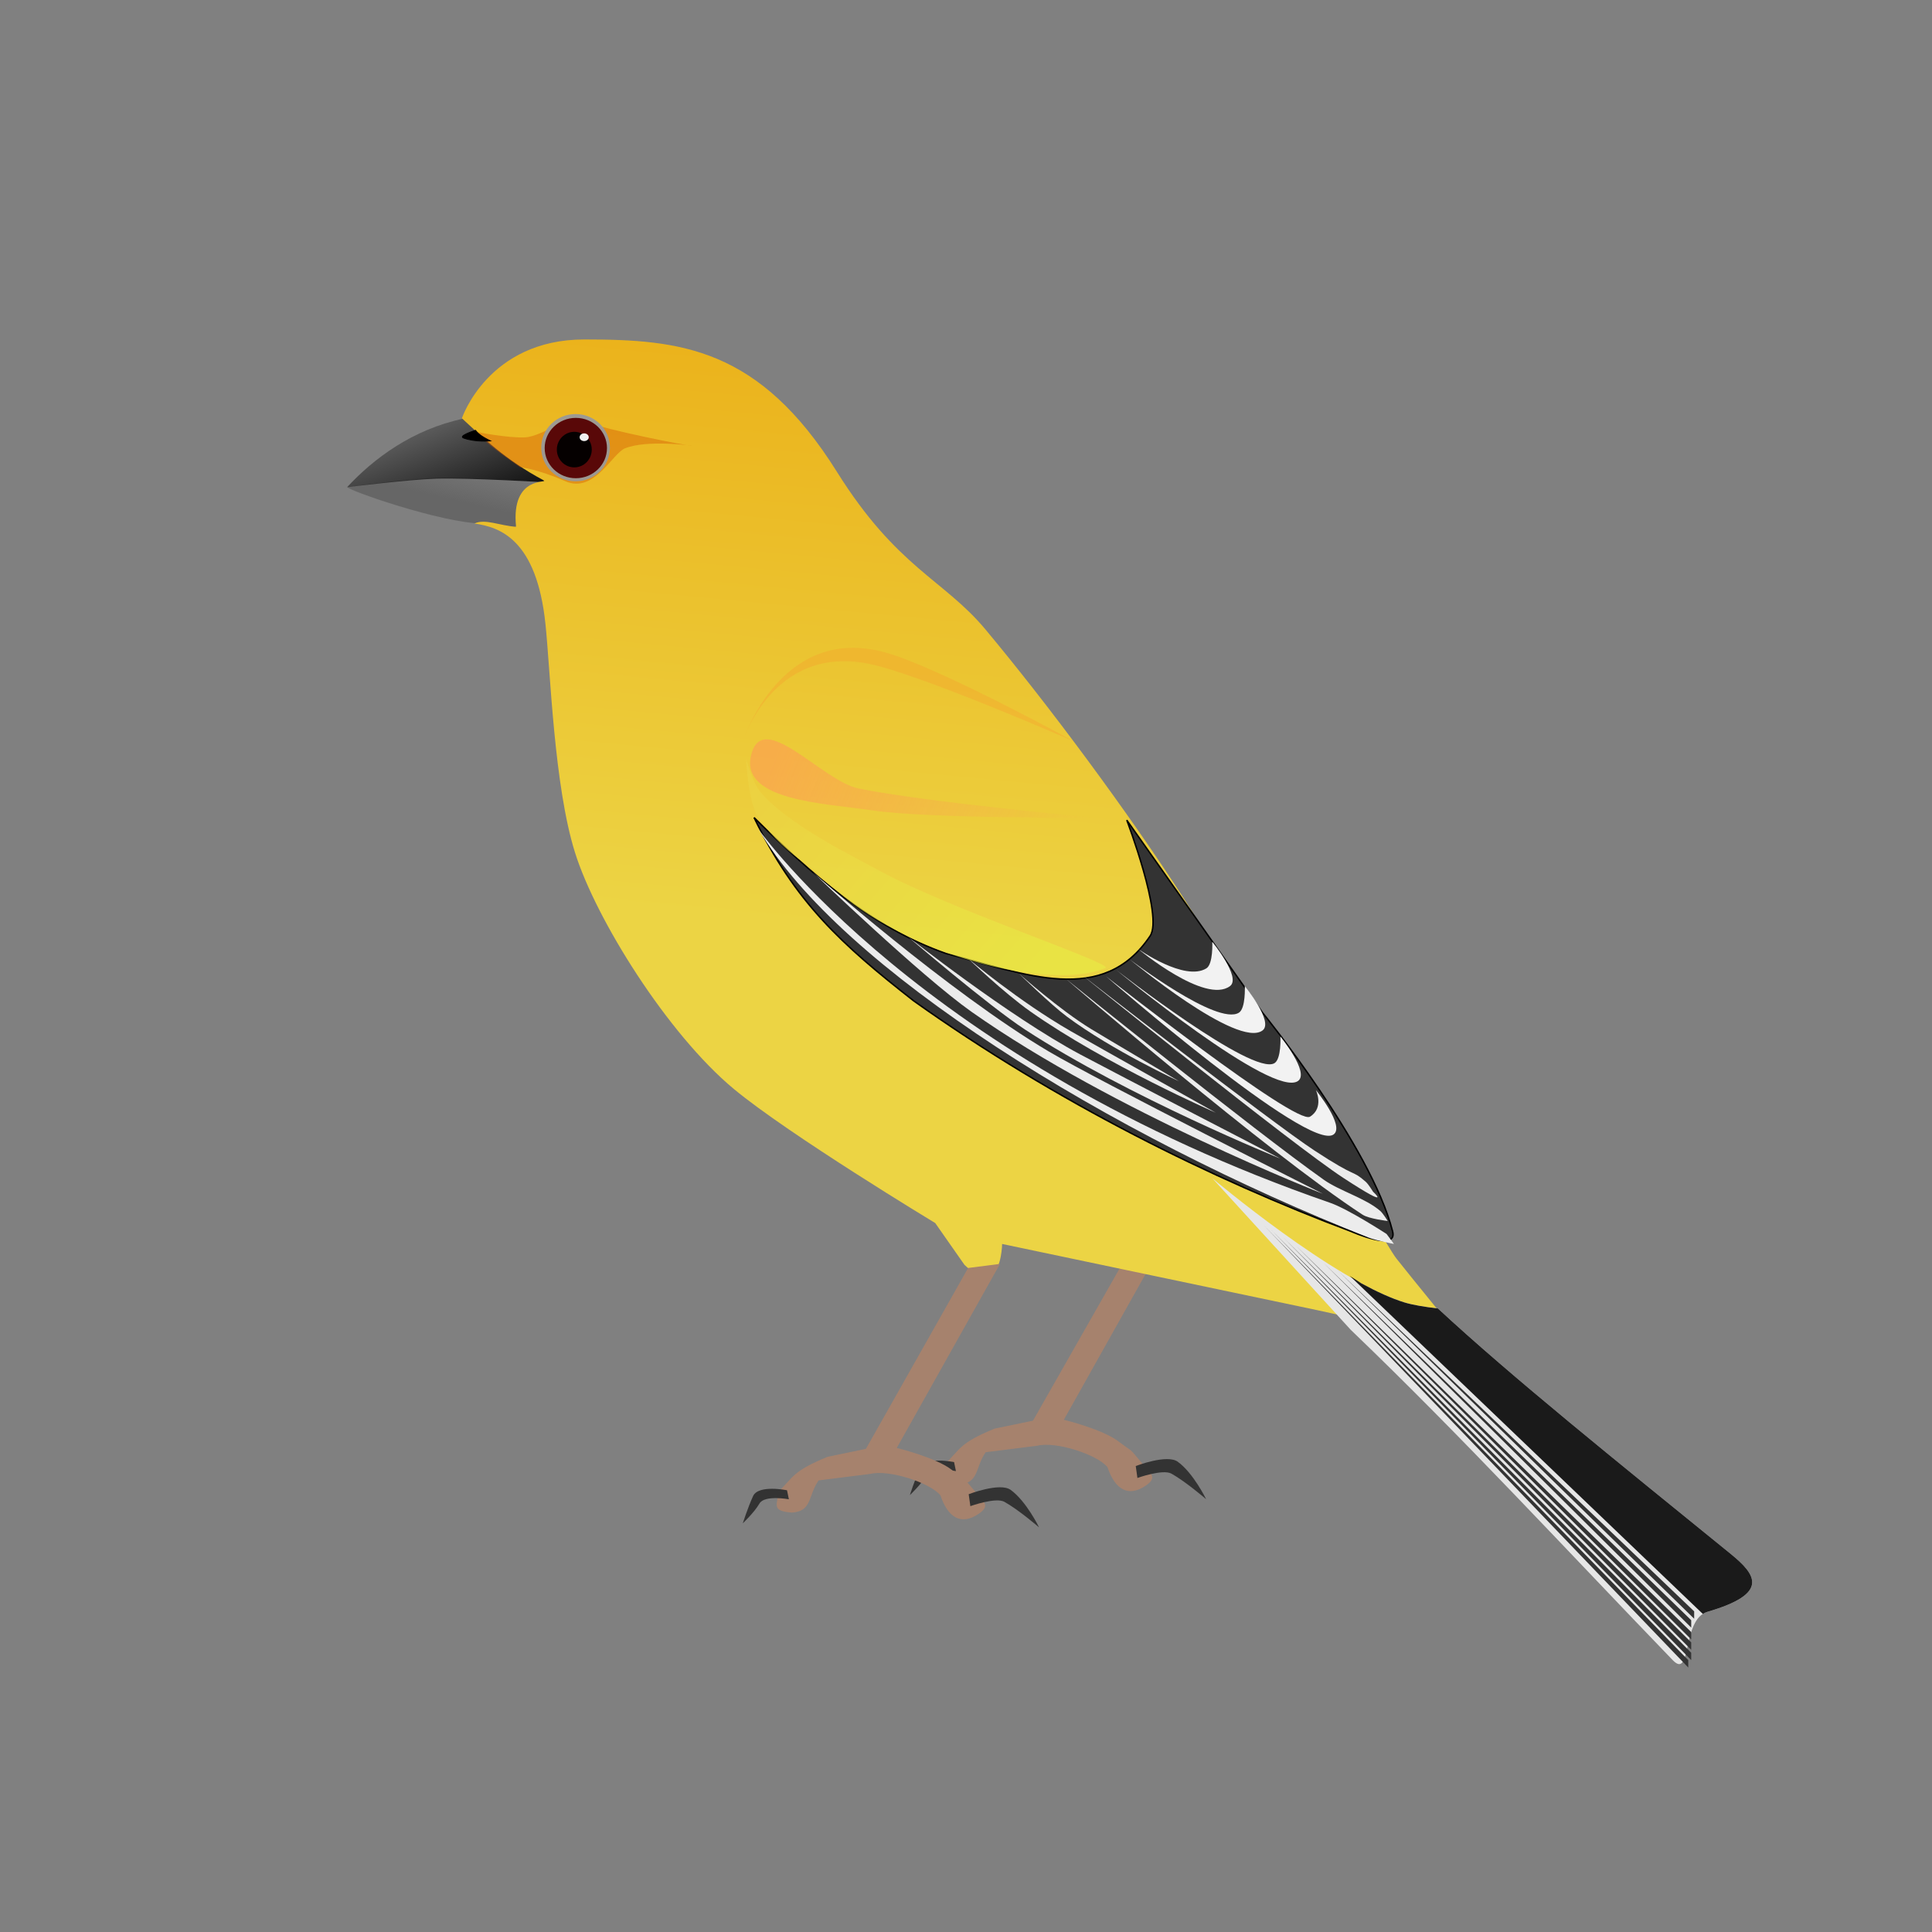 <?xml version="1.0" encoding="UTF-8" standalone="no"?>
<!-- Created with Inkscape (http://www.inkscape.org/) -->
<svg
   xmlns:dc="http://purl.org/dc/elements/1.1/"
   xmlns:cc="http://creativecommons.org/ns#"
   xmlns:rdf="http://www.w3.org/1999/02/22-rdf-syntax-ns#"
   xmlns:svg="http://www.w3.org/2000/svg"
   xmlns="http://www.w3.org/2000/svg"
   xmlns:xlink="http://www.w3.org/1999/xlink"
   xmlns:sodipodi="http://sodipodi.sourceforge.net/DTD/sodipodi-0.dtd"
   xmlns:inkscape="http://www.inkscape.org/namespaces/inkscape"
   version="1.0"
   width="600"
   height="600"
   id="svg2"
   sodipodi:version="0.32"
   inkscape:version="0.46"
   sodipodi:docname="PasserEuchlorus.svg"
   inkscape:output_extension="org.inkscape.output.svg.inkscape">
  <rect width="100%" height="100%" fill="#808080" stroke="none"/>
  <sodipodi:namedview
     inkscape:window-height="675"
     inkscape:window-width="857"
     inkscape:pageshadow="2"
     inkscape:pageopacity="0.0"
     guidetolerance="10.0"
     gridtolerance="10.0"
     objecttolerance="10.0"
     borderopacity="1.0"
     bordercolor="#666666"
     pagecolor="#ffffff"
     id="base"
     showgrid="false"
     inkscape:zoom="0.77"
     inkscape:cx="341.00347"
     inkscape:cy="-199.80471"
     inkscape:window-x="193"
     inkscape:window-y="24"
     inkscape:current-layer="svg2" />
  <defs
     id="defs4">
    <linearGradient
       inkscape:collect="always"
       id="linearGradient2442">
      <stop
         style="stop-color:#ff9955;stop-opacity:1;"
         offset="0"
         id="stop2444" />
      <stop
         style="stop-color:#ff9955;stop-opacity:0;"
         offset="1"
         id="stop2446" />
    </linearGradient>
    <linearGradient
       inkscape:collect="always"
       id="linearGradient3225">
      <stop
         style="stop-color:#e8ec44;stop-opacity:1"
         offset="0"
         id="stop3227" />
      <stop
         style="stop-color:#ecd444;stop-opacity:1"
         offset="1"
         id="stop3229" />
    </linearGradient>
    <linearGradient
       inkscape:collect="always"
       id="linearGradient2445">
      <stop
         style="stop-color:#000000;stop-opacity:1;"
         offset="0"
         id="stop2447" />
      <stop
         style="stop-color:#000000;stop-opacity:0;"
         offset="1"
         id="stop2449" />
    </linearGradient>
    <inkscape:perspective
       sodipodi:type="inkscape:persp3d"
       inkscape:vp_x="0 : 300 : 1"
       inkscape:vp_y="0 : 1000 : 0"
       inkscape:vp_z="600 : 300 : 1"
       inkscape:persp3d-origin="300 : 200 : 1"
       id="perspective59" />
    <linearGradient
       id="linearGradient2437">
      <stop
         id="stop2439"
         style="stop-color:#ecd444;stop-opacity:1"
         offset="0" />
      <stop
         id="stop2441"
         style="stop-color:#ea9c00;stop-opacity:1"
         offset="1" />
    </linearGradient>
    <linearGradient
       id="linearGradient2420">
      <stop
         id="stop2422"
         style="stop-color:#666666;stop-opacity:1"
         offset="0" />
      <stop
         id="stop2424"
         style="stop-color:#666666;stop-opacity:0"
         offset="1" />
    </linearGradient>
    <linearGradient
       id="linearGradient2408">
      <stop
         id="stop2410"
         style="stop-color:#000000;stop-opacity:1"
         offset="0" />
      <stop
         id="stop2412"
         style="stop-color:#000000;stop-opacity:0"
         offset="1" />
    </linearGradient>
    <linearGradient
       x1="1771.429"
       y1="-1004.781"
       x2="1698.571"
       y2="-1190.495"
       id="linearGradient2433"
       xlink:href="#linearGradient2408"
       gradientUnits="userSpaceOnUse" />
    <linearGradient
       x1="1730"
       y1="-1046.209"
       x2="1745.714"
       y2="-1113.352"
       id="linearGradient2435"
       xlink:href="#linearGradient2420"
       gradientUnits="userSpaceOnUse" />
    <linearGradient
       x1="-1193.057"
       y1="-709.976"
       x2="-1131.315"
       y2="-1361.042"
       id="linearGradient2443"
       xlink:href="#linearGradient2437"
       gradientUnits="userSpaceOnUse" />
    <inkscape:perspective
       id="perspective2439"
       inkscape:persp3d-origin="372.04724 : 350.78739 : 1"
       inkscape:vp_z="744.09448 : 526.18109 : 1"
       inkscape:vp_y="0 : 1000 : 0"
       inkscape:vp_x="0 : 526.18109 : 1"
       sodipodi:type="inkscape:persp3d" />
    <linearGradient
       inkscape:collect="always"
       xlink:href="#linearGradient2445"
       id="linearGradient2451"
       x1="146.753"
       y1="38.961"
       x2="622.078"
       y2="136.364"
       gradientUnits="userSpaceOnUse" />
    <linearGradient
       inkscape:collect="always"
       xlink:href="#linearGradient3225"
       id="linearGradient3366"
       gradientUnits="userSpaceOnUse"
       x1="335.385"
       y1="325.43"
       x2="265.464"
       y2="264.935"
       gradientTransform="matrix(1.11,0,0,1.11,-55.145,-58.342)" />
    <linearGradient
       inkscape:collect="always"
       xlink:href="#linearGradient2437"
       id="linearGradient3447"
       gradientUnits="userSpaceOnUse"
       x1="-1193.057"
       y1="-709.976"
       x2="-1131.315"
       y2="-1361.042"
       gradientTransform="matrix(0.454,0,0,0.454,693.235,600.134)" />
    <linearGradient
       inkscape:collect="always"
       xlink:href="#linearGradient2420"
       id="linearGradient2441"
       gradientUnits="userSpaceOnUse"
       x1="1730"
       y1="-1046.209"
       x2="1745.714"
       y2="-1113.352"
       gradientTransform="matrix(0.254,0,0,0.249,-300.36,415.308)" />
    <linearGradient
       inkscape:collect="always"
       xlink:href="#linearGradient2408"
       id="linearGradient2444"
       gradientUnits="userSpaceOnUse"
       x1="1771.429"
       y1="-1004.781"
       x2="1698.571"
       y2="-1190.495"
       gradientTransform="matrix(0.254,0,0,0.249,-299.711,414.658)" />
    <linearGradient
       inkscape:collect="always"
       xlink:href="#linearGradient2442"
       id="linearGradient2448"
       x1="240.26"
       y1="235.065"
       x2="331.818"
       y2="271.429"
       gradientUnits="userSpaceOnUse" />
  </defs>
  <g
     id="g2450">
    <path
       sodipodi:nodetypes="csccsc"
       style="fill:url(#linearGradient2441);fill-opacity:1;fill-rule:evenodd;stroke:none;stroke-width:1px;stroke-linecap:butt;stroke-linejoin:miter;stroke-opacity:1"
       id="path2418"
       d="M 107.873,151.235 C 107.446,152.071 137.035,162.45 149.929,162.603 C 153.305,162.643 160.007,163.773 160.007,163.773 C 162.631,159.273 156.862,154.314 168.056,149.814 C 168.056,149.814 145.527,148.058 135.922,148.35 C 127.346,148.61 107.873,151.235 107.873,151.235 z" />
    <path
       style="fill:url(#linearGradient2444);fill-opacity:1;fill-rule:evenodd;stroke:none;stroke-width:1px;stroke-linecap:butt;stroke-linejoin:miter;stroke-opacity:1"
       id="path2398"
       d="M 144.052,129.981 C 128.08,133.338 116.035,142.411 107.797,151.296 C 107.797,151.296 126.839,148.935 135.387,148.662 C 145.843,148.329 170.881,149.875 170.881,149.875 L 153.738,137.736 L 144.052,129.981 z"
       sodipodi:nodetypes="ccsccc" />
    <g
       transform="translate(51.881,-8.751)"
       id="g2460">
      <path
         style="fill:#a6826d;fill-opacity:1;fill-rule:evenodd;stroke:none;stroke-width:1px;stroke-linecap:butt;stroke-linejoin:miter;stroke-opacity:1"
         id="path2462"
         d="M 310.558,392.512 L 278.502,449.673 C 278.502,449.673 290.397,452.565 295.412,456.346 C 300.735,460.361 298.342,457.951 302.168,462.435 C 305.563,466.414 307.71,467.521 304.015,470.075 C 298.511,473.881 294.377,471.307 292.06,464.393 C 288.864,460.445 275.976,456.306 270.294,457.734 L 254.226,459.754 C 250.89,464.566 252.24,469.321 245.982,469.747 C 239.276,469.273 241.574,467.246 241.648,463.352 C 246.394,458.839 245.975,456.924 257.045,452.412 L 268.917,449.957 L 300.333,394.755 L 310.558,392.512 z"
         sodipodi:nodetypes="ccsssccccccccc" />
      <path
         style="fill:#333333;fill-rule:evenodd;stroke:none;stroke-width:0.285px;stroke-linecap:butt;stroke-linejoin:miter;stroke-opacity:1"
         id="path2464"
         d="M 300.837,464.037 C 300.837,464.037 310.527,460.297 313.853,462.686 C 318.731,466.19 322.692,474.34 322.692,474.34 C 322.692,474.34 316.282,468.82 311.909,466.397 C 309.228,464.912 301.355,467.748 301.355,467.748 L 300.837,464.037 z"
         sodipodi:nodetypes="cscscc" />
      <path
         style="fill:#333333;fill-rule:evenodd;stroke:none;stroke-width:0.2px;stroke-linecap:butt;stroke-linejoin:miter;stroke-opacity:1"
         id="path2466"
         d="M 244.417,462.817 C 244.417,462.817 235.531,460.981 233.865,464.637 C 232.2,468.293 230.689,473.069 230.689,473.069 C 230.689,473.069 234.286,469.674 235.854,466.936 C 237.422,464.198 244.991,465.614 244.991,465.614 L 244.417,462.817 z"
         sodipodi:nodetypes="czczcc" />
    </g>
    <path
       sodipodi:nodetypes="csssszcscsccsssccsc"
       d="M 143.445,129.899 C 143.445,129.899 151.607,105.423 181.471,105.423 C 211.334,105.423 235.756,107.921 259.913,146.528 C 278.561,176.331 293.095,179.975 306.023,195.457 C 325.882,219.238 350.291,252.196 367.349,278.554 C 388.276,310.891 428.866,384.71 433.654,390.827 C 438.442,396.943 453.132,414.717 454.69,417.107 C 443.853,415.825 427.844,410.824 408.912,406.846 L 311.217,386.322 C 311.217,386.322 311.148,393.589 307.971,396.06 C 305.054,398.329 299.531,392.814 299.531,392.814 L 290.442,379.83 C 290.442,379.83 244.917,352.322 227.896,338.189 C 207.338,321.118 185.049,285.492 178.557,264.717 C 172.065,243.943 170.97,208.989 169.405,193.873 C 166.659,167.35 155.069,163.665 147.34,162.593 C 150.533,160.994 155.216,163.257 160.27,163.603 C 158.598,147.359 170.731,150.18 168.794,149.148 C 156.943,142.832 149.734,135.74 143.445,129.899 z"
       id="path2396"
       style="fill:url(#linearGradient3447);fill-opacity:1;fill-rule:evenodd;stroke:none;stroke-width:1px;stroke-linecap:butt;stroke-linejoin:miter;stroke-opacity:1" />
    <path
       sodipodi:nodetypes="csscszcc"
       d="M 147.671,134.095 C 147.671,134.095 157.825,136.104 163.09,135.825 C 168.622,135.532 177.384,128.048 183.215,131.28 C 186.479,133.089 214.047,138.666 215.026,138.421 C 215.026,138.421 200.966,136.467 194.09,139.233 C 190.128,140.828 184.537,153.38 175.586,149.458 C 166.636,145.537 161.467,145.08 161.467,145.08 C 156.933,141.88 151.369,138.015 147.671,134.095 z"
       id="path2465"
       style="opacity:0.397;fill:#d45500;fill-rule:evenodd;stroke:none;stroke-width:1px;stroke-linecap:butt;stroke-linejoin:miter;stroke-opacity:1" />
    <path
       sodipodi:nodetypes="cscc"
       style="fill:#000000;fill-rule:evenodd;stroke:#000000;stroke-width:0.251px;stroke-linecap:butt;stroke-linejoin:miter;stroke-opacity:1"
       id="path2416"
       d="M 147.677,133.635 C 147.677,133.635 142.06,135.38 143.987,136.051 C 147.893,137.411 152.342,136.924 152.342,136.924 C 149.494,135.569 148.381,134.561 147.677,133.635 z" />
    <path
       style="opacity:0.944;fill:#999999;fill-opacity:1;stroke:none"
       id="path2445"
       d="M 189.426,139.032 C 189.429,144.801 184.649,149.48 178.752,149.48 C 172.855,149.48 168.075,144.801 168.079,139.032 C 168.075,133.262 172.855,128.583 178.752,128.583 C 184.649,128.583 189.429,133.262 189.426,139.032 z" />
    <path
       d="M 188.502,139.147 C 188.506,144.321 184.173,148.517 178.828,148.517 C 173.482,148.517 169.15,144.321 169.154,139.147 C 169.15,133.973 173.482,129.776 178.828,129.776 C 184.173,129.776 188.506,133.973 188.502,139.147 z"
       id="path2449"
       style="opacity:0.944;fill:#550000;fill-opacity:1;stroke:none" />
    <path
       d="M 183.783,139.627 C 183.783,142.677 181.353,145.149 178.356,145.149 C 175.359,145.149 172.929,142.677 172.929,139.627 C 172.929,136.577 175.359,134.105 178.356,134.105 C 181.353,134.105 183.783,136.577 183.783,139.627 z"
       id="path2447"
       style="opacity:0.944;fill:#000000;fill-opacity:1;stroke:none" />
    <path
       d="M 182.839,135.785 C 182.839,136.448 182.205,136.986 181.423,136.986 C 180.641,136.986 180.007,136.448 180.007,135.785 C 180.007,135.122 180.641,134.585 181.423,134.585 C 182.205,134.585 182.839,135.122 182.839,135.785 L 182.839,135.785 z"
       id="path2451"
       style="opacity:0.944;fill:#ffffff;fill-opacity:1;stroke:none" />
    <path
       d="M 234.181,253.908 C 246.973,280.252 261.314,293.264 283.758,310.831 C 328.081,342.367 376.355,366.189 419.639,382.444 C 419.639,382.444 434.125,388.873 432.492,382.444 C 425.735,355.835 392.095,314.503 392.095,314.503 L 349.931,254.698 C 349.931,254.698 361.291,284.522 357.207,290.633 C 342.531,312.592 318.541,302.562 293.858,296.141 C 270.491,287.977 251.501,271.072 234.181,253.908 z"
       id="path2467"
       style="fill:#333333;fill-rule:evenodd;stroke:#000000;stroke-width:0.454px;stroke-linecap:butt;stroke-linejoin:miter;stroke-opacity:1"
       sodipodi:nodetypes="cccsccscc" />
    <path
       d="M 376.49,365.912 L 419.477,412.981 C 454.013,446.09 486.394,481.278 519.596,515.693 C 525.427,521.483 522.317,502.876 530.207,500.583 C 549.751,494.904 545.383,488.993 537.431,482.532 C 502.271,453.965 469.318,427.475 446.559,406.358 C 442.412,405.871 438.704,405.263 436.164,404.483 C 414.252,397.756 376.49,365.912 376.49,365.912 z"
       id="path2472"
       style="fill:#e6e6e6;fill-opacity:1;fill-rule:evenodd;stroke:none;stroke-width:1px;stroke-linecap:butt;stroke-linejoin:miter;stroke-opacity:1" />
    <path
       sodipodi:nodetypes="cccsscscc"
       d="M 419.174,396.213 L 502.624,476.129 L 528.827,501.222 C 529.248,500.952 529.698,500.73 530.204,500.583 C 549.748,494.904 545.386,488.995 537.433,482.533 C 502.273,453.966 469.318,427.475 446.559,406.358 C 442.412,405.871 438.704,405.263 436.164,404.483 C 432.139,403.248 427.576,401.152 422.814,398.575 L 419.174,396.213 z"
       id="path2477"
       style="fill:#1a1a1a;fill-opacity:1;fill-rule:evenodd;stroke:none;stroke-width:1px;stroke-linecap:butt;stroke-linejoin:miter;stroke-opacity:1" />
    <path
       sodipodi:nodetypes="cccc"
       d="M 415.49,394.592 L 526.139,502.716 L 526.139,500.421 L 415.49,394.592 z"
       id="path2481"
       style="fill:#333333;fill-rule:evenodd;stroke:none;stroke-width:1px;stroke-linecap:butt;stroke-linejoin:miter;stroke-opacity:1" />
    <path
       sodipodi:nodetypes="cccc"
       d="M 410.898,392.066 L 525.221,505.47 L 525.221,503.175 L 410.898,392.066 z"
       id="path2483"
       style="fill:#333333;fill-rule:evenodd;stroke:none;stroke-width:1px;stroke-linecap:butt;stroke-linejoin:miter;stroke-opacity:1" />
    <path
       sodipodi:nodetypes="cccc"
       d="M 402.404,386.785 L 525.221,509.143 L 525.221,506.847 L 402.404,386.785 z"
       id="path2485"
       style="fill:#333333;fill-rule:evenodd;stroke:none;stroke-width:1px;stroke-linecap:butt;stroke-linejoin:miter;stroke-opacity:1" />
    <path
       sodipodi:nodetypes="cccc"
       d="M 398.501,384.258 L 525.221,512.356 L 525.221,510.061 L 398.501,384.258 z"
       id="path2487"
       style="fill:#333333;fill-rule:evenodd;stroke:none;stroke-width:1px;stroke-linecap:butt;stroke-linejoin:miter;stroke-opacity:1" />
    <path
       sodipodi:nodetypes="cccc"
       d="M 394.828,381.962 L 525.221,515.569 L 525.221,513.274 L 394.828,381.962 z"
       id="path2489"
       style="fill:#333333;fill-rule:evenodd;stroke:none;stroke-width:1px;stroke-linecap:butt;stroke-linejoin:miter;stroke-opacity:1" />
    <path
       sodipodi:nodetypes="ccccc"
       d="M 392.532,380.584 L 524.303,517.865 L 524.303,515.569 L 522.249,513.465 L 392.532,380.584 z"
       id="path2479"
       style="fill:#333333;fill-rule:evenodd;stroke:none;stroke-width:1px;stroke-linecap:butt;stroke-linejoin:miter;stroke-opacity:1" />
    <g
       id="g2455">
      <path
         style="fill:#a6826d;fill-opacity:1;fill-rule:evenodd;stroke:none;stroke-width:1px;stroke-linecap:butt;stroke-linejoin:miter;stroke-opacity:1"
         id="path2491"
         d="M 310.558,392.512 L 278.502,449.673 C 278.502,449.673 290.397,452.565 295.412,456.346 C 300.735,460.361 298.342,457.951 302.168,462.435 C 305.563,466.414 307.71,467.521 304.015,470.075 C 298.511,473.881 294.377,471.307 292.06,464.393 C 288.864,460.445 275.976,456.306 270.294,457.734 L 254.226,459.754 C 250.89,464.566 252.24,469.321 245.982,469.747 C 239.276,469.273 241.574,467.246 241.648,463.352 C 246.394,458.839 245.975,456.924 257.045,452.412 L 268.917,449.957 L 300.657,393.781 L 310.558,392.512 z"
         sodipodi:nodetypes="ccsssccccccccc" />
      <path
         style="fill:#333333;fill-rule:evenodd;stroke:none;stroke-width:0.285px;stroke-linecap:butt;stroke-linejoin:miter;stroke-opacity:1"
         id="path2495"
         d="M 300.837,464.037 C 300.837,464.037 310.527,460.297 313.853,462.686 C 318.731,466.19 322.692,474.34 322.692,474.34 C 322.692,474.34 316.282,468.82 311.909,466.397 C 309.228,464.912 301.355,467.748 301.355,467.748 L 300.837,464.037 z"
         sodipodi:nodetypes="cscscc" />
      <path
         style="fill:#333333;fill-rule:evenodd;stroke:none;stroke-width:0.2px;stroke-linecap:butt;stroke-linejoin:miter;stroke-opacity:1"
         id="path2493"
         d="M 244.417,462.817 C 244.417,462.817 235.531,460.981 233.865,464.637 C 232.2,468.293 230.689,473.069 230.689,473.069 C 230.689,473.069 234.286,469.674 235.854,466.936 C 237.422,464.198 244.991,465.614 244.991,465.614 L 244.417,462.817 z"
         sodipodi:nodetypes="czczcc" />
    </g>
    <path
       sodipodi:nodetypes="cscsc"
       d="M 353.536,294.764 C 353.536,294.764 374.287,311.996 381.996,306.24 C 385.555,303.583 376.487,292.469 376.487,292.469 C 376.487,292.469 376.811,299.397 374.651,300.732 C 367.889,304.911 353.536,294.764 353.536,294.764 z"
       id="path2504"
       style="fill:#f2f2f2;fill-rule:evenodd;stroke:none;stroke-width:1px;stroke-linecap:butt;stroke-linejoin:miter;stroke-opacity:1" />
    <path
       sodipodi:nodetypes="cscsc"
       d="M 350.892,297.977 C 350.892,297.977 384.387,325.768 392.095,320.012 C 395.654,317.355 386.587,306.24 386.587,306.24 C 386.587,306.24 386.911,313.168 384.75,314.503 C 377.988,318.683 350.892,297.977 350.892,297.977 z"
       id="path2502"
       style="fill:#f2f2f2;fill-rule:evenodd;stroke:none;stroke-width:1px;stroke-linecap:butt;stroke-linejoin:miter;stroke-opacity:1" />
    <path
       sodipodi:nodetypes="cscsc"
       d="M 346.694,301.245 C 346.694,301.245 395.449,341.431 403.158,335.675 C 406.716,333.018 397.649,321.903 397.649,321.903 C 397.649,321.903 397.973,328.831 395.813,330.166 C 389.051,334.346 346.694,301.245 346.694,301.245 z"
       id="path2506"
       style="fill:#f2f2f2;fill-rule:evenodd;stroke:none;stroke-width:1px;stroke-linecap:butt;stroke-linejoin:miter;stroke-opacity:1" />
    <path
       sodipodi:nodetypes="csczc"
       d="M 343.48,303.188 C 343.48,303.188 406.466,358.063 414.175,352.307 C 417.734,349.65 408.666,338.536 408.666,338.536 C 408.666,338.536 411.291,344.042 406.83,346.799 C 402.369,349.556 343.48,303.188 343.48,303.188 z"
       id="path2508"
       style="fill:#f2f2f2;fill-rule:evenodd;stroke:none;stroke-width:1px;stroke-linecap:butt;stroke-linejoin:miter;stroke-opacity:1" />
    <path
       sodipodi:nodetypes="czsczc"
       d="M 335.933,302.726 C 335.933,302.726 394.528,348.318 408.232,357.32 C 421.936,366.323 419.602,363.041 424.118,366.993 C 424.988,367.755 426.413,370.092 426.413,370.092 C 426.413,370.092 433.023,376.132 417.246,365.848 C 401.468,355.565 335.933,302.726 335.933,302.726 z"
       id="path2512"
       style="fill:#ececec;fill-rule:evenodd;stroke:none;stroke-width:1px;stroke-linecap:butt;stroke-linejoin:miter;stroke-opacity:1" />
    <path
       sodipodi:nodetypes="csscsc"
       d="M 331.064,304.024 C 331.064,304.024 389.41,351.05 411.153,366.409 C 416.054,369.872 424.146,372.13 428.662,376.082 C 429.533,376.844 430.958,379.181 430.958,379.181 C 430.958,379.181 425.186,378.548 423.167,377.233 C 393.631,357.982 331.064,304.024 331.064,304.024 z"
       id="path2514"
       style="fill:#ececec;fill-rule:evenodd;stroke:none;stroke-width:1px;stroke-linecap:butt;stroke-linejoin:miter;stroke-opacity:1" />
    <path
       sodipodi:nodetypes="csccsc"
       d="M 235.631,257.606 C 235.631,257.606 286.187,329.626 413.1,373.55 C 418.771,375.513 430.61,383.223 430.61,383.223 L 432.905,386.322 C 432.905,386.322 427.356,385.258 425.115,384.374 C 344.631,352.649 260.768,300.719 235.631,257.606 z"
       id="path2510"
       style="fill:#ececec;fill-rule:evenodd;stroke:none;stroke-width:1px;stroke-linecap:butt;stroke-linejoin:miter;stroke-opacity:1" />
    <path
       sodipodi:nodetypes="cscsc"
       d="M 252.427,270.875 C 252.427,270.875 285.949,303.113 301.767,314.26 C 345.858,345.333 410.833,370.741 410.833,370.741 C 410.833,370.741 341.236,335.723 325.787,326.595 C 294.628,308.185 252.427,270.875 252.427,270.875 z"
       id="path2516"
       style="fill:#ececec;fill-rule:evenodd;stroke:none;stroke-width:1px;stroke-linecap:butt;stroke-linejoin:miter;stroke-opacity:1" />
    <path
       d="M 281.799,290.749 C 281.799,290.749 306.792,312.202 318.34,319.744 C 350.527,340.766 397.691,359.845 397.691,359.845 C 397.691,359.845 346.664,333.437 335.522,327.49 C 313.048,315.497 281.799,290.749 281.799,290.749 z"
       id="path2520"
       style="fill:#ececec;fill-rule:evenodd;stroke:none;stroke-width:1px;stroke-linecap:butt;stroke-linejoin:miter;stroke-opacity:1" />
    <path
       sodipodi:nodetypes="cscsc"
       d="M 300.832,297.826 C 300.832,297.826 311.618,308.215 319.995,314.127 C 343.348,330.607 377.566,345.562 377.566,345.562 C 377.566,345.562 340.545,324.861 332.461,320.2 C 316.156,310.798 300.832,297.826 300.832,297.826 z"
       id="path2518"
       style="fill:#ececec;fill-rule:evenodd;stroke:none;stroke-width:1px;stroke-linecap:butt;stroke-linejoin:miter;stroke-opacity:1" />
    <path
       sodipodi:nodetypes="cscsc"
       d="M 316.532,302.435 C 316.532,302.435 326.226,311.906 331.304,315.692 C 345.461,326.246 366.204,335.824 366.204,335.824 C 366.204,335.824 343.762,322.567 338.861,319.581 C 328.977,313.56 316.532,302.435 316.532,302.435 z"
       id="path2522"
       style="fill:#ececec;fill-rule:evenodd;stroke:none;stroke-width:1px;stroke-linecap:butt;stroke-linejoin:miter;stroke-opacity:1" />
    <path
       sodipodi:nodetypes="cscss"
       style="opacity:0.59;fill:url(#linearGradient2448);fill-rule:evenodd;stroke:none;stroke-width:1px;stroke-linecap:butt;stroke-linejoin:miter;stroke-opacity:1;fill-opacity:1"
       id="path2564"
       d="M 233.167,234.937 C 236.455,219.428 255.191,242.532 266.668,244.879 C 287.289,249.096 340.286,253.977 340.286,253.977 C 340.286,253.977 288.23,254.241 271.012,251.687 C 256.087,249.473 230.257,248.668 233.167,234.937 z" />
    <path
       sodipodi:nodetypes="cscsc"
       style="opacity:0.198;fill:#ff7f2a;fill-rule:evenodd;stroke:none;stroke-width:1px;stroke-linecap:butt;stroke-linejoin:miter;stroke-opacity:1"
       id="path2566"
       d="M 230.985,229.495 C 230.985,229.495 240.964,198.525 272.325,206.715 C 290.61,211.49 333.526,230.258 333.526,230.258 C 333.526,230.258 291.602,207.212 274.819,202.593 C 242.661,193.742 230.985,229.495 230.985,229.495 z" />
    <path
       sodipodi:nodetypes="csczszcs"
       id="path2453"
       d="M 236.018,245.793 C 244.595,256.076 264.897,265.932 273.223,270.453 C 295.491,282.546 344.889,298.881 343.402,300.566 C 330.721,306.003 303.768,301.247 282.816,291.197 C 261.277,280.864 258.225,273.884 248.99,267.413 C 243.182,263.344 237.548,257.412 235.012,253 C 232.336,248.345 231.694,235.703 231.694,235.703 C 231.694,235.703 233.908,243.264 236.018,245.793 z"
       style="fill:url(#linearGradient3366);fill-opacity:1;fill-rule:evenodd;stroke:none;stroke-width:1px;stroke-linecap:butt;stroke-linejoin:miter;stroke-opacity:1;opacity:0.6" />
  </g>
</svg>
